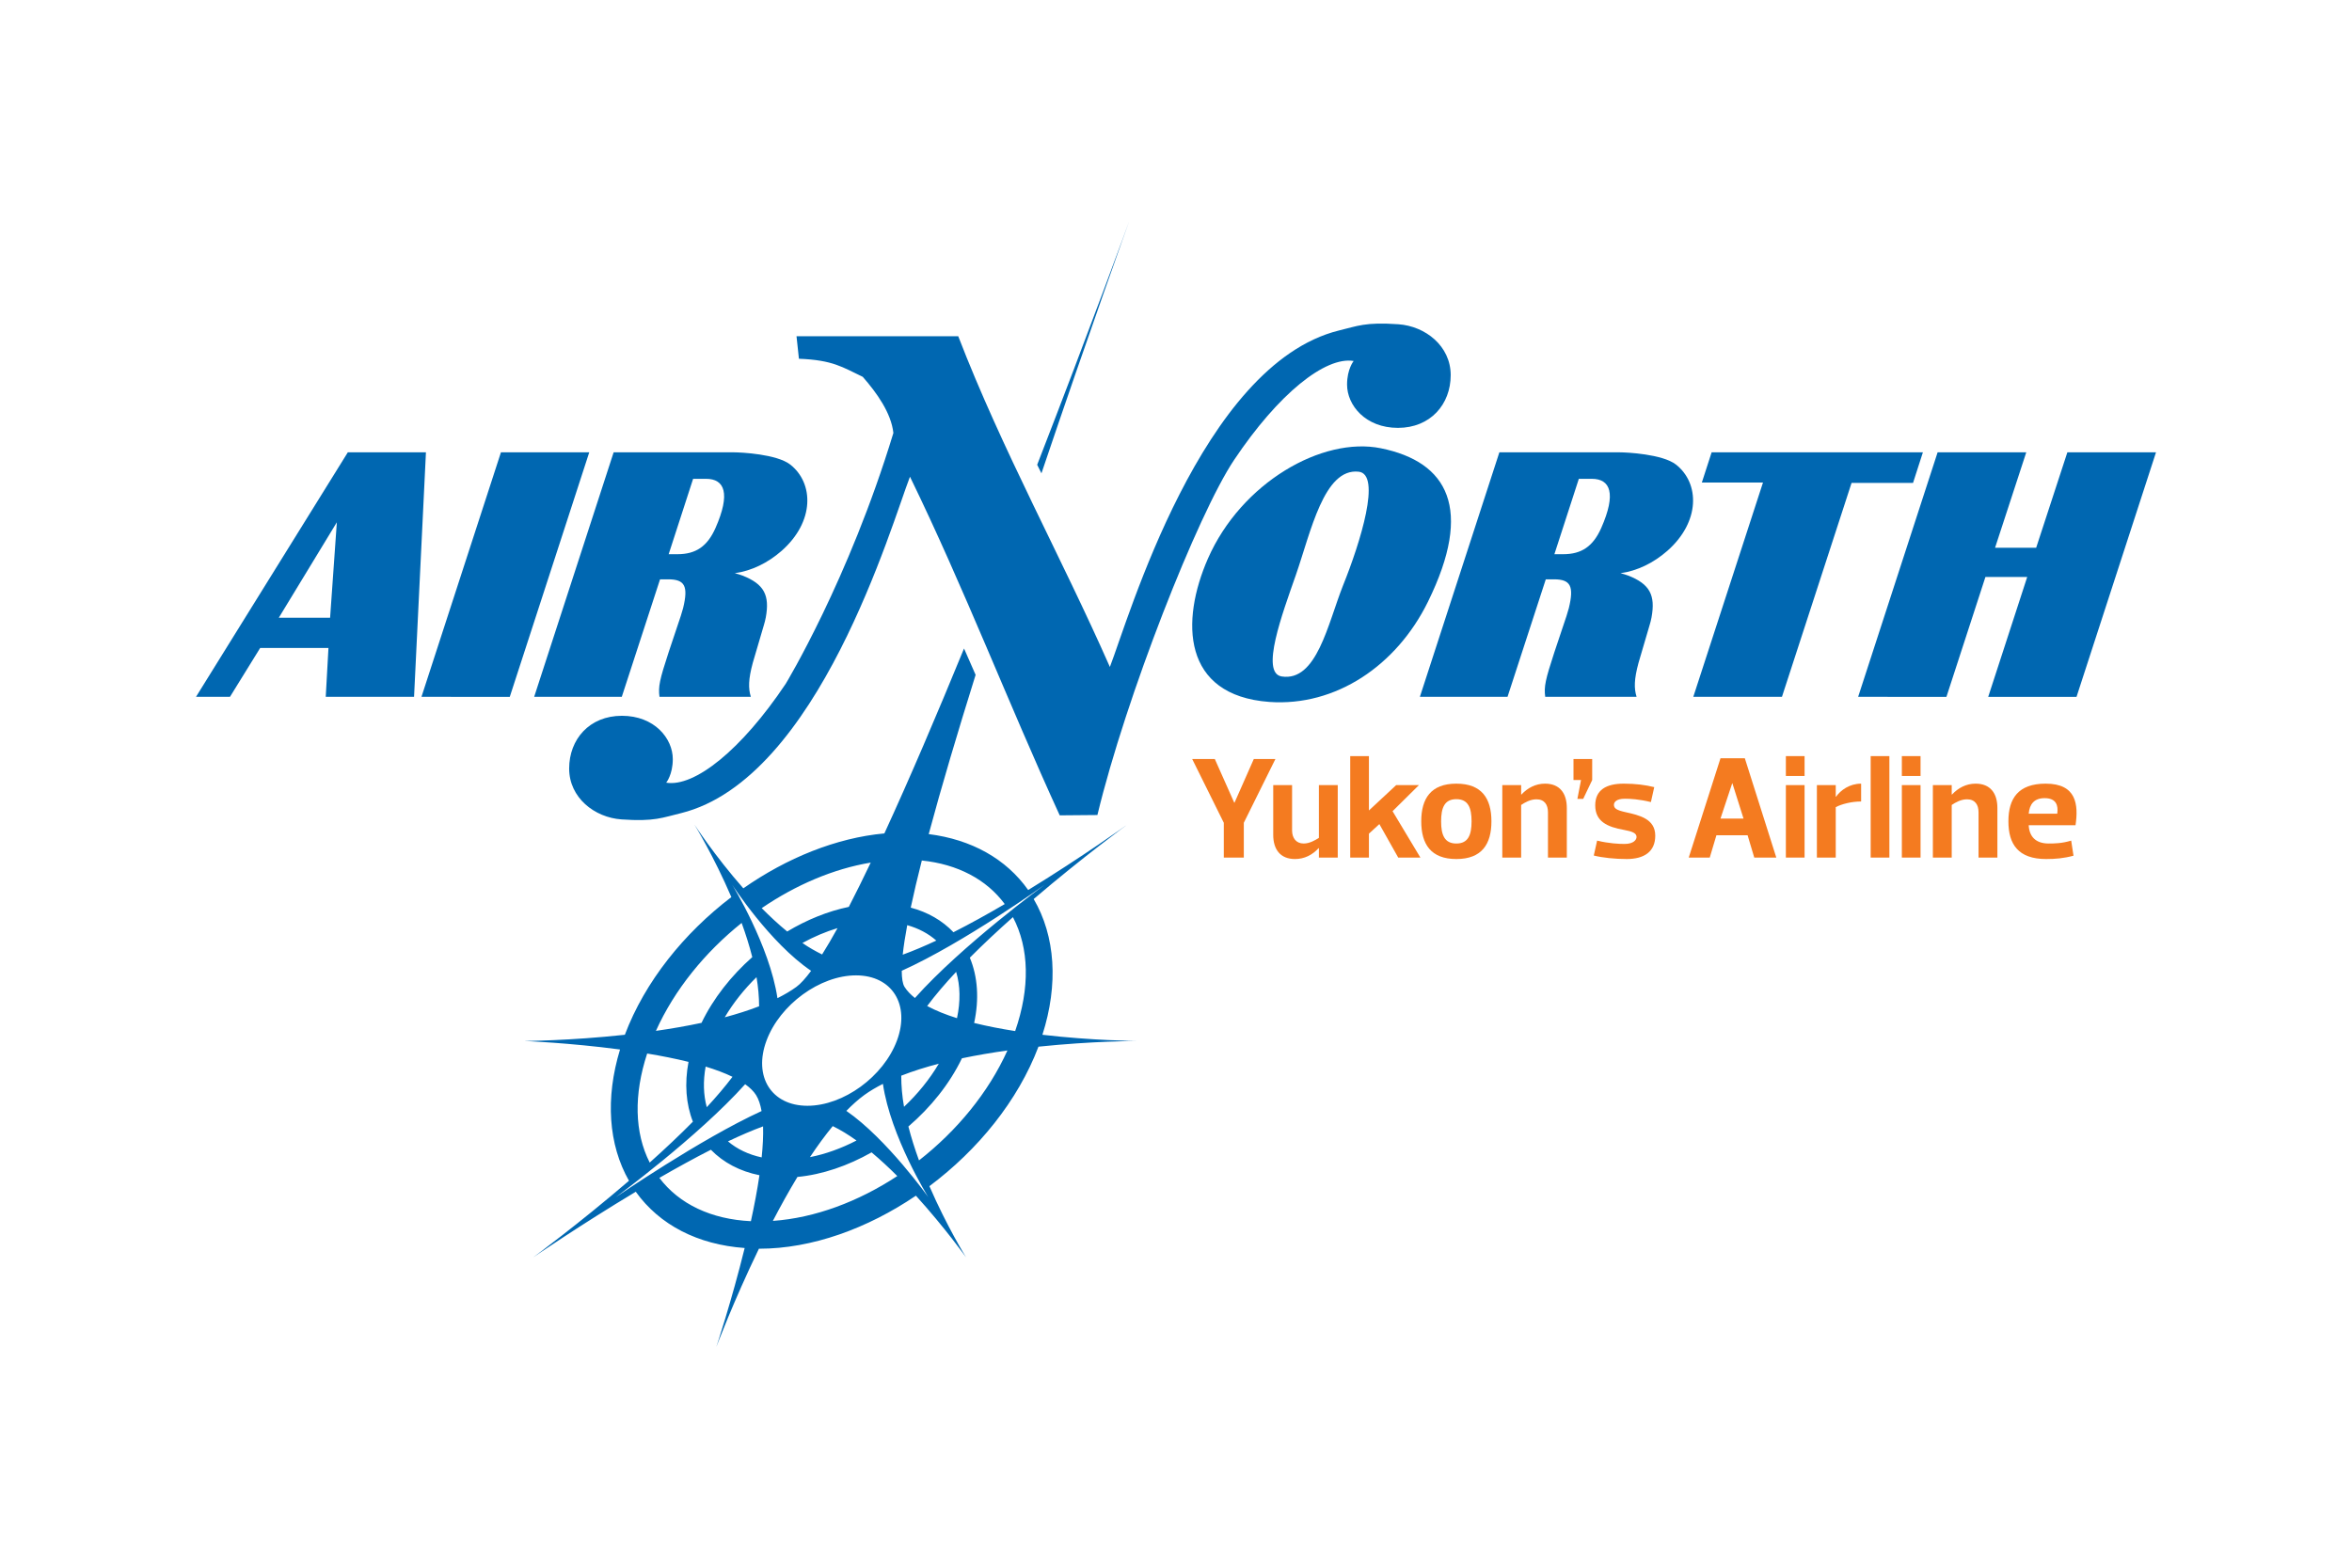 <?xml version="1.0" encoding="UTF-8"?> <svg xmlns="http://www.w3.org/2000/svg" xmlns:xlink="http://www.w3.org/1999/xlink" version="1.1" id="Layer_1" x="0px" y="0px" width="432px" height="288px" viewBox="0 0 432 288" xml:space="preserve"> <rect fill="none" width="432" height="288"></rect> <g> <g> <path fill="#0067B1" d="M36,128.016l27.884-44.917h14.35l-2.183,44.917h-16.22l0.499-8.983H47.791l-5.552,8.983 C42.177,128.016,36,128.016,36,128.016z M60.631,113.479l1.237-17.53l-10.656,17.53H60.631z"></path> <path fill="#0067B1" d="M77.413,128.016L92.01,83.099h16.219l-14.596,44.917H77.413z"></path> <path fill="#0067B1" d="M98.112,128.016l14.596-44.917h22.147c1.185,0,7.809,0.312,10.294,2.246 c4.355,3.431,4.492,10.479-1.581,15.845c-2.557,2.246-5.542,3.681-8.609,4.117c0.479,0.125,0.957,0.25,1.424,0.437 c3.982,1.561,5.013,3.619,4.274,7.674c-0.083,0.5-0.229,0.998-0.375,1.497l-2.017,6.863c-0.811,2.994-0.842,4.679-0.354,6.238 h-16.781c-0.25-1.872,0.021-3.119,1.673-8.172l2.235-6.676c0.146-0.499,0.292-0.998,0.427-1.436 c0.988-4.055,0.322-5.303-2.734-5.303h-1.498l-7.028,21.586H98.112z M124.437,101.813c3.369,0,5.48-1.435,6.977-4.804 c2.806-6.363,1.694-9.046-1.737-9.046h-2.37l-4.491,13.85H124.437z"></path> <path fill="#0067B1" d="M253.625,82.35c12.311,2.495,17.052,11.104,8.652,28.197c-5.76,11.729-16.938,19.277-29.144,18.404 c-16.023-1.185-16.304-14.848-11.272-26.326C227.995,88.65,242.884,80.166,253.625,82.35z M238.02,105.618 c-2.506,7.175-6.56,18.03-2.608,18.654c6.446,0.998,8.473-9.67,11.269-16.72c3.191-7.923,7.091-20.462,2.858-20.898 C243.166,85.968,240.774,97.696,238.02,105.618z"></path> <path fill="#0067B1" d="M260.795,128.016l14.598-44.917h22.147c1.185,0,7.808,0.312,10.293,2.246 c4.357,3.431,4.493,10.479-1.58,15.845c-2.558,2.246-5.542,3.681-8.608,4.117c0.479,0.125,0.956,0.25,1.424,0.437 c3.982,1.561,5.012,3.619,4.274,7.674c-0.083,0.5-0.229,0.998-0.375,1.497l-2.017,6.863c-0.811,2.994-0.842,4.679-0.354,6.238 h-16.781c-0.25-1.872,0.021-3.119,1.674-8.172l2.234-6.676c0.146-0.499,0.292-0.998,0.427-1.436 c0.987-4.055,0.322-5.303-2.734-5.303h-1.497l-7.028,21.586H260.795z M287.122,101.813c3.368,0,5.479-1.435,6.977-4.804 c2.808-6.363,1.694-9.046-1.736-9.046h-2.372l-4.491,13.85H287.122z"></path> <path fill="#0067B1" d="M312.583,88.65l1.798-5.552h38.803l-1.809,5.614h-11.29l-12.788,39.303h-16.283l12.799-39.365H312.583z"></path> <path fill="#0067B1" d="M341.291,128.016l14.596-44.917h16.283l-5.73,17.529h7.55l5.729-17.529H396l-14.597,44.917h-16.221 l7.163-22.022h-7.674l-7.163,22.022H341.291z"></path> <path fill="#0067B1" d="M190.503,85.383c9.663-24.894,16.932-44.825,16.932-44.825s-7.5,20.775-16.149,46.396L190.503,85.383z"></path> <path fill="#0067B1" d="M190.739,192.286c9.931-1.036,17.97-1.047,17.97-1.047s-8.066-0.068-17.245-1.141 c2.964-9.246,2.391-18.131-1.604-24.935c9.037-7.727,17.178-13.672,17.178-13.672s-8.175,5.88-18.189,12.015 c-4.061-5.748-10.449-9.293-18.268-10.273c2.343-8.727,5.34-18.796,8.613-29.254l-2.127-4.844 c-4.976,12.136-10.005,23.923-14.631,33.972c-8.848,0.811-17.923,4.511-25.906,10.087c-5.294-6.019-8.977-11.702-8.977-11.702 s3.553,5.779,6.778,13.311c-8.706,6.638-15.869,15.516-19.562,25.294c-10.15,1.1-18.467,1.143-18.467,1.143 s8.276,0.329,17.583,1.562c-2.725,8.93-2.143,17.484,1.642,24.114c-9.195,7.905-17.578,14.061-17.578,14.061 s8.579-5.897,18.826-12.042c4.379,6.118,11.407,9.718,20.002,10.337c-2.406,9.77-5.206,18.172-5.206,18.172 s3.105-8.298,7.824-18.044c0.02,0,0.037,0.002,0.058,0.002c9.683,0,19.872-3.712,28.776-9.743 c5.329,5.874,9.204,11.318,9.204,11.318s-3.51-5.648-6.724-13.067C179.621,211.243,186.968,202.229,190.739,192.286z M186.458,189.418c-2.571-0.402-5.128-0.892-7.534-1.489c0.944-4.351,0.67-8.487-0.794-11.993 c2.503-2.517,5.204-5.033,7.917-7.448C189.057,174.197,189.207,181.504,186.458,189.418z M169.314,158.082 c6.567,0.679,11.875,3.464,15.229,8.004c-3.113,1.823-6.307,3.598-9.421,5.174c-2.055-2.166-4.727-3.688-7.843-4.52 C167.841,164.106,168.518,161.22,169.314,158.082z M166.633,169.96c2.067,0.583,3.87,1.534,5.341,2.833 c-2.147,1.005-4.223,1.888-6.169,2.592C165.972,173.819,166.25,172.002,166.633,169.96z M191.883,162.535 c0,0-15.185,11.101-23.836,20.809c-0.787-0.632-1.445-1.305-1.906-2.04c-0.356-0.568-0.508-1.601-0.514-2.962 C177.078,173.185,191.883,162.535,191.883,162.535z M170.298,184.814c1.503-2.018,3.312-4.13,5.321-6.274 c0.767,2.538,0.812,5.427,0.156,8.508C173.726,186.407,171.868,185.667,170.298,184.814z M172.434,195.41 c-1.708,2.887-3.888,5.565-6.388,7.922c-0.347-1.957-0.514-3.872-0.51-5.717C167.677,196.777,170,196.043,172.434,195.41z M164.745,191.164c-2.464,6.615-9.825,11.978-16.44,11.978s-9.981-5.362-7.517-11.978c2.464-6.616,9.824-11.979,16.439-11.979 C163.843,179.185,167.209,184.548,164.745,191.164z M152.952,206.877c1.437,0.706,2.897,1.587,4.364,2.648 c-2.77,1.432-5.658,2.489-8.548,3.053C150.128,210.525,151.53,208.608,152.952,206.877z M150.997,175.345 c-1.211-0.599-2.421-1.283-3.618-2.108c2.09-1.149,4.259-2.066,6.454-2.736C152.833,172.317,151.891,173.921,150.997,175.345z M159.929,158.467c-1.396,2.928-2.742,5.652-4.025,8.136c-3.862,0.798-7.714,2.37-11.317,4.525 c-1.618-1.326-3.188-2.785-4.682-4.294C146.138,162.584,153.054,159.613,159.929,158.467z M148.979,178.351 c-1.008,1.359-1.921,2.379-2.709,2.953c-1.025,0.747-2.202,1.432-3.473,2.07c-1.437-9.677-8.312-20.839-8.312-20.839 S141.366,173.195,148.979,178.351z M133.116,186.889c1.581-2.666,3.567-5.153,5.836-7.374c0.312,1.833,0.472,3.621,0.475,5.348 C137.461,185.624,135.339,186.297,133.116,186.889z M134.539,197.82c-1.359,1.8-2.954,3.676-4.724,5.583 c-0.612-2.26-0.694-4.774-0.208-7.46C131.442,196.504,133.113,197.127,134.539,197.82z M136.22,169.552 c0.745,2.053,1.418,4.167,1.954,6.279c-3.884,3.443-7.155,7.572-9.325,12.078c-2.757,0.588-5.586,1.074-8.372,1.473 C123.882,181.812,129.494,174.938,136.22,169.552z M118.868,193.543c2.602,0.432,5.182,0.938,7.594,1.537 c-0.749,3.968-0.47,7.733,0.805,10.982c-2.499,2.531-5.205,5.073-7.936,7.517C116.534,208.064,116.387,201.09,118.868,193.543z M113.106,219.934c0,0,15.101-11.095,23.759-20.752c0.863,0.619,1.555,1.279,2.004,1.993c0.475,0.758,0.801,1.758,1.011,2.937 C128.616,209.269,113.106,219.934,113.106,219.934z M137.92,224.346c-7.268-0.347-13.168-3.129-16.814-7.959 c3.152-1.819,6.367-3.593,9.464-5.167c2.306,2.363,5.344,3.965,8.92,4.68C139.091,218.623,138.543,221.491,137.92,224.346z M139.897,212.626c-2.414-0.521-4.507-1.518-6.186-2.945c2.278-1.083,4.456-2.025,6.444-2.753 C140.21,208.635,140.109,210.564,139.897,212.626z M141.955,224.291c1.415-2.717,2.929-5.455,4.515-8.076 c4.589-0.433,9.268-2.052,13.616-4.513c1.614,1.355,3.2,2.825,4.722,4.351C157.673,220.74,149.697,223.748,141.955,224.291z M155.452,204.079c1.092-1.116,2.19-2.104,3.288-2.904c1.018-0.742,2.177-1.421,3.428-2.057 c1.416,9.708,8.335,20.815,8.335,20.815S162.895,209.217,155.452,204.079z M168.798,213.175c-0.743-2.03-1.41-4.126-1.951-6.224 c4.111-3.529,7.569-7.827,9.835-12.531c2.762-0.577,5.584-1.052,8.356-1.438C181.546,200.729,175.741,207.74,168.798,213.175z"></path> <path fill="#0067B1" d="M164.091,79.539c-0.406-3.67-3.025-7.34-5.625-10.311c-3.688-1.748-5.467-3.087-11.725-3.321l-0.443-4.135 h29.707c8.065,20.912,18.987,40.658,27.85,60.754c3.357-8.621,16.81-55.512,42.034-61.803c3.411-0.809,4.812-1.586,10.961-1.154 c4.932,0.346,9.604,3.98,9.604,9.345c0,5.365-3.722,9.691-9.691,9.691c-5.97,0-9.345-4.153-9.345-7.961 c0-2.854,1.212-4.326,1.212-4.326c-5.192-0.865-13.81,5.997-21.956,18.172c-6.677,9.981-19.884,43.532-25.111,65.239l-6.924,0.059 c-9.447-20.62-17.552-41.766-27.503-62.211c-3.356,8.621-16.809,55.512-42.033,61.803c-3.412,0.809-4.812,1.587-10.962,1.154 c-4.932-0.346-9.604-3.979-9.604-9.345s3.72-9.691,9.691-9.691c5.97,0,9.344,4.154,9.344,7.961c0,2.855-1.211,4.326-1.211,4.326 c5.19,0.865,13.81-5.997,21.955-18.171C144.316,125.614,155.869,106.603,164.091,79.539z"></path> </g> <path fill="#F47B20" d="M226.75,147.453l3.542-8.015h3.968l-5.805,11.716v6.392h-3.675v-6.392l-5.807-11.716h4.155l3.567,8.015 H226.75z"></path> <path fill="#F47B20" d="M245.709,144.231v13.314h-3.462v-1.731h-0.053c-1.146,1.252-2.609,1.998-4.34,1.998 c-2.664,0-3.995-1.731-3.995-4.447v-9.134h3.463v8.334c0,1.386,0.745,2.397,2.13,2.397c1.091,0,2.129-0.612,2.795-1.039v-9.692 H245.709z"></path> <path fill="#F47B20" d="M251.435,157.546H248v-18.641h3.436v9.986l5.006-4.66h4.18l-4.846,4.793l5.113,8.521h-4.074l-3.462-6.151 l-1.917,1.758V157.546z"></path> <path fill="#F47B20" d="M261.047,150.889c0-4.181,1.758-6.924,6.444-6.924c4.688,0,6.445,2.743,6.445,6.924 s-1.758,6.924-6.445,6.924C262.805,157.812,261.047,155.069,261.047,150.889z M264.694,150.889c0,2.477,0.613,4.074,2.797,4.074 c2.185,0,2.797-1.598,2.797-4.074s-0.612-4.074-2.797-4.074C265.308,146.814,264.694,148.412,264.694,150.889z"></path> <path fill="#F47B20" d="M275.932,157.546v-13.314h3.462v1.73h0.054c1.145-1.225,2.609-1.997,4.341-1.997 c2.662,0,3.994,1.73,3.994,4.474v9.107h-3.462v-8.308c0-1.386-0.612-2.397-2.131-2.397c-1.092,0-2.129,0.586-2.796,1.039v9.666 H275.932z"></path> <path fill="#F47B20" d="M289.726,146.762l0.666-3.462h-1.384v-3.861h3.434v3.861l-1.65,3.462H289.726z"></path> <path fill="#F47B20" d="M300.591,153.765c0-0.692-0.719-1.013-2.316-1.306c-3.01-0.532-5.273-1.517-5.273-4.5 c0-2.849,2.024-3.994,5.246-3.994c2.157,0,3.994,0.24,5.592,0.64l-0.612,2.742c-2.21-0.532-3.78-0.612-4.793-0.612 c-1.597,0-1.997,0.666-1.997,1.118c0,0.64,0.453,0.985,2.157,1.358c2.529,0.56,5.433,1.225,5.433,4.313 c0,2.93-2.024,4.288-5.246,4.288c-2.157,0-4.447-0.239-6.045-0.64l0.612-2.742c2.184,0.532,4.048,0.611,5.033,0.611 C300.085,155.042,300.591,154.244,300.591,153.765z"></path> <path fill="#F47B20" d="M310.176,157.546l5.832-18.241h4.473l5.779,18.241h-4.048l-1.225-4.101h-5.726l-1.225,4.101H310.176z M318.165,143.885l-2.157,6.498h4.233l-2.051-6.498H318.165z"></path> <path fill="#F47B20" d="M328.018,138.905h3.435v3.648h-3.435V138.905z M328.018,144.231h3.435v13.314h-3.435V144.231z"></path> <path fill="#F47B20" d="M333.715,157.546v-13.314h3.463v2.131h0.052c0.853-1.199,2.478-2.397,4.608-2.397v3.275 c-1.785,0-3.596,0.479-4.66,1.039v9.267H333.715z"></path> <path fill="#F47B20" d="M343.594,138.905h3.436v18.641h-3.436V138.905z"></path> <path fill="#F47B20" d="M349.32,138.905h3.434v3.648h-3.434V138.905z M349.32,144.231h3.434v13.314h-3.434V144.231z"></path> <path fill="#F47B20" d="M355.017,157.546v-13.314h3.462v1.73h0.053c1.146-1.225,2.61-1.997,4.341-1.997 c2.663,0,3.994,1.73,3.994,4.474v9.107h-3.462v-8.308c0-1.386-0.612-2.397-2.131-2.397c-1.091,0-2.13,0.586-2.795,1.039v9.666 H355.017z"></path> <path fill="#F47B20" d="M372.619,151.607c0.105,2.023,1.225,3.355,3.675,3.355c1.146,0,2.449-0.027,4.128-0.532l0.426,2.77 c-1.758,0.479-3.302,0.612-5.033,0.612c-5.141,0-6.924-2.743-6.924-6.924s1.783-6.924,6.845-6.924c5.645,0,6.044,3.809,5.484,7.643 H372.619z M372.619,149.478h5.245c0.213-1.519-0.186-2.85-2.315-2.85C373.604,146.628,372.779,147.746,372.619,149.478z"></path> </g> </svg> 